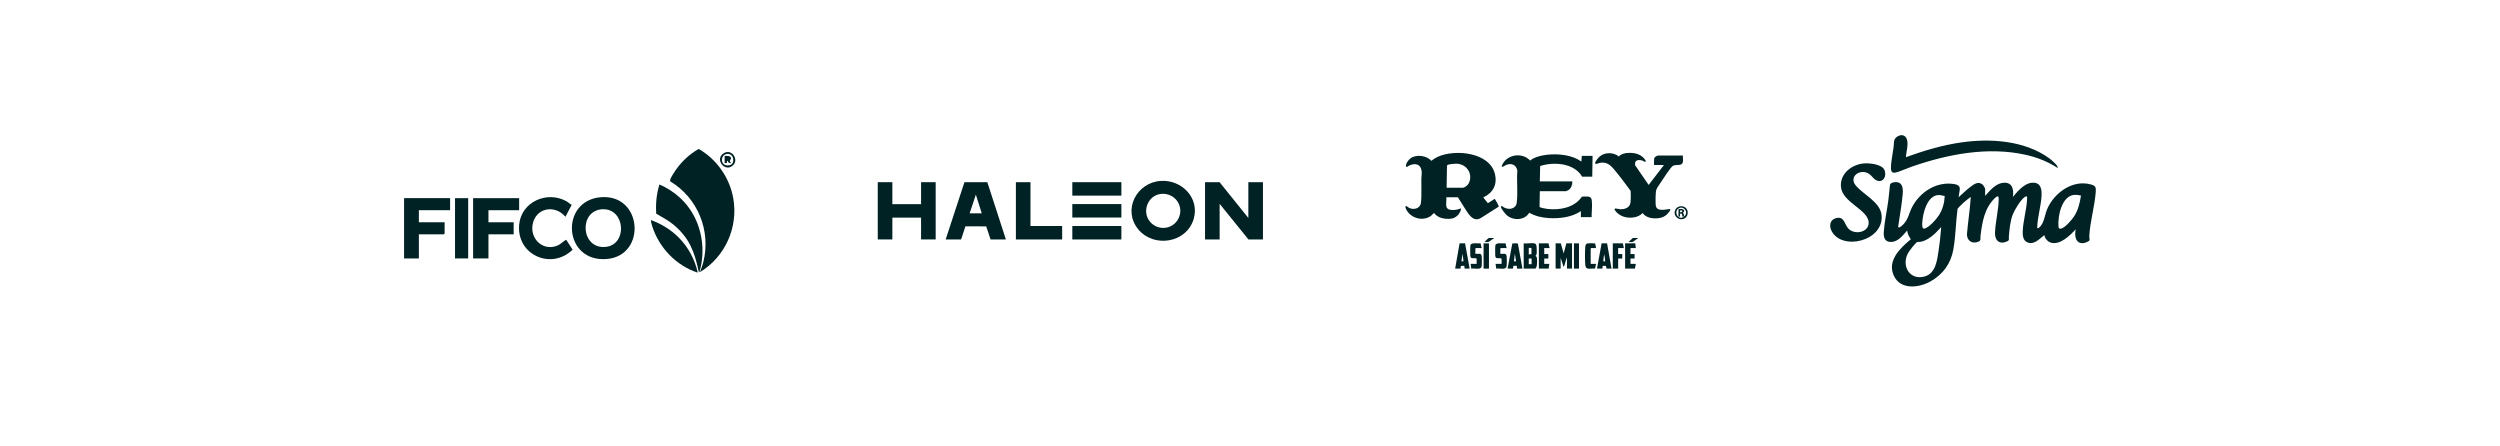<svg xmlns="http://www.w3.org/2000/svg" fill="none" viewBox="0 0 3840 685" height="685" width="3840">
<rect fill="white" height="685" width="3840"></rect>
<path fill="#002224" d="M1075.17 418.004C1076.82 412.846 1079 407.824 1080.32 402.543C1092.29 354.462 1071.86 304.176 1029.71 278.696C1027.72 276.427 1032.85 269.146 1034.4 266.572C1043.69 251.216 1057.53 237.517 1073.2 228.789C1100.79 244.496 1120.59 272.894 1126.24 304.227C1134.33 349.13 1113.89 394.413 1075.17 418.008L1075.17 418.004Z"></path>
<path fill="#002224" d="M922.643 302.944C987.052 297.475 993.407 392.309 932.485 397.791C865.236 403.839 859.38 308.312 922.643 302.944ZM925.2 321.418C888.64 323.198 891.822 382.709 929.965 379.276C964.452 376.177 960.622 319.688 925.2 321.418Z"></path>
<path fill="#002224" d="M797.408 304.377V322.897H750.272V341.411H788.991V359.931H750.272V396.965H726.704V304.377H797.408Z"></path>
<path fill="#002224" d="M691.355 304.377V322.897H643.379V341.411H682.937V358.666L681.677 359.931H643.379V396.965H620.655V304.377H691.355Z"></path>
<path fill="#002224" d="M1044.56 303.834C1075.55 332.405 1086.13 377.765 1074.31 418.004C1073.16 418.209 1073.03 416.497 1072.86 415.685C1066.58 386.119 1058.8 365.846 1035.16 345.643C1026.85 338.549 1017.12 333.701 1007.96 328.233C1006.95 312.826 1008.41 298.059 1012.88 283.338C1024.37 288.24 1035.36 295.352 1044.56 303.834Z"></path>
<path fill="#002224" d="M878.192 314.506L868.528 332.98C852.173 313.534 822.154 319.19 817.987 345.574C814.34 368.663 836.123 387.16 858.038 376.373C860.348 375.236 869.049 367.873 869.774 368.353L879.525 383.499C846.955 415.283 793.342 391.697 797.418 345.218C800.517 309.901 840.487 292.39 870.35 309.293C873.221 310.919 875.22 313.347 878.187 314.516L878.192 314.506Z"></path>
<path fill="#002224" d="M1043.73 366.111C1057.66 380.536 1067.49 399.252 1071.79 418.839C1038.71 408.071 1012.56 380.801 1001.91 347.752C1000.97 344.83 999.826 341.101 999.83 338.052C1016.32 343.931 1031.57 353.517 1043.73 366.111H1043.73Z"></path>
<path fill="#002224" d="M719.132 304.377H698.933V396.96H719.132V304.377Z"></path>
<path fill="#002224" d="M1126.21 253.594C1113.51 266.174 1096.51 243.848 1112.26 235.01C1124.06 228.391 1135.07 244.82 1126.21 253.594ZM1117.03 236.375C1105.35 237.466 1106.02 257.086 1120.86 253.694C1129.69 251.672 1127.44 235.403 1117.03 236.375Z"></path>
<path fill="#002224" d="M1123.14 250.504C1121.99 250.545 1120.83 250.627 1119.75 250.102C1118.13 249.312 1118.71 246.66 1116.83 247.139L1116.4 250.517H1113.04L1113.03 239.562C1116.1 239.279 1122.92 238.968 1122.86 243.355C1122.83 245.569 1118.77 246.432 1123.13 250.499L1123.14 250.504Z"></path>
<path fill="#002224" d="M1873.24 279.837L1917.46 334.768V279.837H1939.89V367.778H1917.59L1873.37 313.098V367.778H1850.94V279.837H1873.24Z"></path>
<path fill="#002224" d="M1782.85 277.896C1815.26 275.765 1843.33 304.256 1833.31 336.918C1822.15 373.293 1772.19 381.173 1748.39 352.278C1723.79 322.401 1745.81 280.336 1782.85 277.899V277.896ZM1783.61 297.803C1763.2 299.705 1753.19 325.042 1766.53 340.682C1778.42 354.619 1800.5 352.81 1809.49 336.789C1820.16 317.795 1805.01 295.807 1783.61 297.803Z"></path>
<path fill="#002224" d="M1370.67 279.837V313.602H1414.76V279.837H1437.19V367.778H1414.76V334.264H1370.67V367.778H1348.24V279.837H1370.67Z"></path>
<path fill="#002224" d="M1452.56 367.777L1481.4 279.819L1516.54 279.862L1545.04 367.777H1521.48L1514.81 347.74L1482.92 347.601L1476.25 367.777H1452.56ZM1508 327.713L1498.92 298.987L1489.35 327.713H1508Z"></path>
<path fill="#002224" d="M1582.83 347.115H1631.09L1631.47 347.493V367.778H1560.41V279.837H1582.46L1582.83 280.215V347.115Z"></path>
<path fill="#002224" d="M1722.43 279.837H1647.09V300.499H1722.43V279.837Z"></path>
<path fill="#002224" d="M1722.43 313.468H1647.09V334.131H1722.43V313.468Z"></path>
<path fill="#002224" d="M1722.43 367.778H1647.09V347.493L1647.47 347.115H1722.05L1722.43 347.493V367.778Z"></path>
<path fill="#002224" d="M2221.53 316.776C2222.99 325.602 2238.66 322.501 2244.33 319.928C2243.53 327.589 2236.78 334.988 2229 335.888C2219.87 336.94 2208.4 335.137 2202.84 327.201C2202.12 327.194 2198.91 330.955 2197.72 331.784C2184.38 341.038 2164.35 334.325 2158.9 319.206C2158.38 317.759 2158.83 316.141 2160.53 316.588C2160.77 316.649 2163.36 318.805 2164.58 319.378C2171.58 322.673 2180.77 320.491 2182.49 312.199C2182.98 309.829 2183.11 304.482 2183.21 301.757C2183.55 292.889 2183.06 283.913 2183.17 275.028C2183.21 271.449 2183.99 267.714 2183.7 263.868C2182.77 251.595 2173.15 249.688 2163.44 254.815C2162.25 255.443 2161.54 257.052 2159.87 256.162C2158.58 251.689 2163.03 245.918 2166.47 243.28C2175.01 236.709 2191.52 238.709 2198.47 247.063C2201.53 244.736 2204.74 242.525 2208.25 240.91C2234.57 228.808 2288.13 233.621 2296.22 267.322C2300.13 283.641 2293.21 296.384 2278.3 303.191L2285.33 312.082L2295.98 305.382C2297 306.988 2302.65 316.352 2302.01 317.436L2274.26 335.06C2262.06 341.902 2254.74 327.139 2249.17 318.731C2245.75 313.555 2242.77 308.059 2239.24 302.952H2221.53C2222.02 307.146 2220.86 312.781 2221.53 316.782V316.776ZM2222.01 288.39H2246.52C2249.94 288.39 2254.58 284.473 2256.06 281.44C2262.82 267.701 2253.53 252.569 2238.29 251.488C2235.89 251.32 2223.4 251.824 2222.57 254.258L2222.01 288.39Z"></path>
<path fill="#002224" d="M2428.23 324.295C2414.28 333.73 2396.02 335.866 2379.45 334.989C2368.9 334.432 2358.05 332.105 2348.93 326.69C2342.15 338.475 2325.02 339.177 2314.94 331.076C2312.82 329.37 2305.11 320.165 2305.55 317.812C2306.12 314.743 2309 318.016 2309.98 318.566C2317.57 322.816 2328.38 321.152 2329.69 311.393C2331.77 295.867 2329.32 277.838 2330.65 261.995C2329.04 252.948 2321.18 249.99 2313.06 253.518C2310.81 254.498 2308.35 257.343 2306.4 255.576C2312.69 237.405 2337.4 232.867 2350.35 246.633C2355.61 242.089 2363.22 239.891 2369.99 238.635C2386.74 235.528 2408.65 236.696 2423.87 244.944C2425.63 245.898 2427.13 247.287 2428.96 248.112L2429.69 239.373H2446.18L2445.7 271.397H2430.17C2417.9 250.388 2386.84 248.171 2365.7 254.968L2365.15 278.677H2415.13C2415.15 283.49 2413.63 288.853 2409.47 291.698C2408.77 292.17 2405.73 293.718 2405.18 293.718H2365.15L2364.73 317.669C2365.2 319.058 2374.71 320.663 2376.56 320.883C2395.61 323.152 2418.32 319.074 2429.68 302.204C2430.6 301.754 2437.7 301.809 2439.17 301.948C2444.68 302.463 2444.87 306.202 2445.21 310.95C2445.74 318.459 2444.63 326.013 2444.73 333.51H2428.23V324.291V324.295Z"></path>
<path fill="#002224" d="M2584.97 248.358C2583.66 256.23 2574.29 251.64 2569.28 254.99C2565.81 257.308 2553.95 275.595 2550.89 280.275C2548.87 283.373 2545.26 288.102 2544.11 291.442C2542.7 295.494 2542.78 310.61 2543.22 315.339C2544.18 325.618 2558.38 321.705 2565.01 320.964C2567.43 322.492 2560.53 329.289 2559.21 330.321C2556.01 332.843 2552.79 334.264 2548.76 334.911C2540.14 336.3 2528.34 335.128 2523.1 327.214C2519.56 330.94 2514.53 333.183 2509.47 333.95C2498.08 335.672 2486.03 332.063 2479.87 321.893C2479.71 321.339 2480.78 320.313 2481.11 320.19C2481.57 320.019 2487.68 321.401 2489.13 321.42C2496.12 321.504 2503.58 318.854 2504.42 310.956C2505.03 305.298 2504.97 298.903 2504.69 293.216C2497.52 283.768 2490.66 273.98 2483.06 264.869C2475.6 255.932 2470.04 247.575 2456.85 250.281C2455.05 250.65 2450.15 253.284 2450.09 250.31C2450.04 248.264 2455.17 242.063 2456.86 240.587C2465.13 233.382 2478.22 233.709 2486.7 240.36C2489.21 236.997 2494.8 235.379 2498.85 235.02C2510.5 233.984 2522.08 236.544 2528.15 247.319C2526.62 249.951 2525.23 247.578 2523.34 246.905C2516.85 244.6 2510.13 245.487 2511.55 253.848L2532.33 284.027L2555.86 253.453H2541.06C2540.57 253.09 2540.53 253.029 2540.53 252.462C2540.53 250.478 2540.58 244.244 2541.03 242.752C2541.56 241.034 2545.32 238.897 2546.88 238.897H2584.97C2584.64 241.791 2585.43 245.6 2584.97 248.358H2584.97Z"></path>
<path fill="#002224" d="M2397.42 373.79L2401.79 389.323L2405.91 373.79H2414.64V412.608H2406.88V396.11C2406.17 396 2406.24 396.926 2406.03 397.444C2404.65 400.936 2404.05 405.196 2402.53 408.501C2402.31 408.983 2402.23 409.64 2401.54 409.695L2397.17 396.107V412.605H2389.41V373.787H2397.41L2397.42 373.79Z"></path>
<path fill="#002224" d="M2357.15 373.79C2357.58 373.884 2359.02 375.036 2359.34 375.476C2360.65 377.292 2360.63 387.462 2360.27 390.013C2360.1 391.21 2359.49 392.518 2358.36 392.955C2360.17 393.88 2360.63 395.318 2360.81 397.298C2361.05 399.872 2361.53 412.608 2357.63 412.608H2340.41V373.79C2345.16 374.493 2352.77 372.845 2357.15 373.79ZM2348.17 390.773L2352.33 390.32V381.04L2348.17 380.587V390.776V390.773ZM2352.54 397.082H2348.17V405.814H2352.54V397.082Z"></path>
<path fill="#002224" d="M2338.47 412.608H2330.22L2329.73 408.245L2324.67 408.222L2323.91 412.608H2315.66L2322.91 374.001C2324.47 373.874 2331.1 373.107 2331.59 374.599L2338.47 412.608ZM2328.76 401.444L2326.83 389.805L2325.37 401.444H2328.76H2328.76Z"></path>
<path fill="#002224" d="M2452.98 412.608L2460.06 373.761L2468.49 373.813L2475.31 412.608H2467.78L2466.6 408.452L2461.79 408.31L2461.24 412.608H2452.98H2452.98ZM2465.6 401.451L2464.38 390.777C2462.99 393.991 2463.09 398.004 2462.68 401.451H2465.6Z"></path>
<path fill="#002224" d="M2235.11 412.608L2241.91 373.794L2250.34 373.761L2257.43 412.608H2249.67L2249.18 408.239L2243.82 408.553L2243.36 412.608H2235.11H2235.11ZM2247.73 401.451L2247.72 398.787L2246.28 389.806L2244.82 401.448H2247.73L2247.73 401.451Z"></path>
<path fill="#002224" d="M2268.11 397.324C2264.55 395.039 2258.95 399.218 2258.38 392.981C2258.18 390.773 2258.11 377.532 2258.66 376.228C2260.4 372.091 2270.4 374.392 2274.12 373.761L2275.87 381.07H2266.9L2266.17 381.798V389.806H2273.21C2274.49 389.806 2275.74 392.172 2275.89 393.434C2276.27 396.739 2276.26 405.18 2275.89 408.498C2275.1 415.518 2264.78 411.631 2259.87 412.608L2258.89 405.335H2268.11V397.328V397.324Z"></path>
<path fill="#002224" d="M2306.44 397.324C2302.88 395.039 2297.28 399.218 2296.71 392.981C2296.51 390.773 2296.44 377.532 2296.99 376.228C2298.73 372.091 2308.73 374.392 2312.45 373.761L2314.21 381.07H2305.23L2304.5 381.798V389.806H2311.54C2312.82 389.806 2314.07 392.172 2314.22 393.434C2314.6 396.739 2314.59 405.18 2314.22 408.498C2313.43 415.518 2303.11 411.631 2298.2 412.608L2297.22 405.335H2306.44V397.328V397.324Z"></path>
<path fill="#002224" d="M2511.7 373.791L2512.67 381.07H2504.42V390.288H2510.72V397.082H2504.42V405.332H2512.67L2511.21 412.608H2496.17V373.791H2511.7Z"></path>
<path fill="#002224" d="M2380.2 381.07H2371.95V390.288H2378.26V397.082H2371.95V405.332H2379.71L2378.74 412.608H2363.7V373.791H2378.5L2380.2 381.07Z"></path>
<path fill="#002224" d="M2451.53 381.069H2444L2443.28 381.797V405.332H2451.53L2450 412.546C2443.85 411.782 2435.78 415.789 2435.01 407.05C2434.39 400.069 2434.34 385.798 2435.01 378.862C2435.18 377.043 2436 374.609 2437.92 374.01C2439.21 373.602 2447.89 373.518 2449.34 373.79C2451.17 374.133 2450.86 379.367 2451.53 381.069Z"></path>
<path fill="#002224" d="M2492.77 373.791L2494.23 381.07H2485.49V390.288H2491.8V397.082H2485.49V412.608H2477.25V373.791H2492.77Z"></path>
<path fill="#002224" d="M2287.03 373.791H2278.78V412.608H2287.03V373.791Z"></path>
<path fill="#002224" d="M2425.33 373.791H2417.56V412.608H2425.33V373.791Z"></path>
<path fill="#002224" d="M2589.65 319.617C2594.37 324.382 2592.74 333.694 2586.29 336.056C2577.03 339.452 2568.5 329.632 2573.88 321.223C2577.25 315.966 2585.28 315.222 2589.64 319.62L2589.65 319.617ZM2586.91 332.545H2584C2583.99 329.936 2583.83 327.554 2580.6 328.175V332.548H2578.17V321.388C2582.64 319.76 2590.62 322.255 2584.97 326.965C2586.58 328.34 2586.58 330.612 2586.91 332.548C2594.61 326.24 2585.83 315.134 2578.2 320.2C2570.21 325.498 2578.11 339.75 2586.91 332.548L2586.91 332.545ZM2581.37 322.877C2580.37 323.116 2580.26 325.443 2581.07 326.026C2581.8 326.547 2584.91 325.398 2583.78 323.786C2583.58 323.498 2581.7 322.799 2581.37 322.877Z"></path>
<path fill="#002224" d="M2295.28 365.54L2286.53 371.586C2284.54 372.046 2282.25 372.007 2280.24 371.609C2281.03 370.767 2286.32 365.54 2286.79 365.54H2295.28Z"></path>
<path fill="#002224" d="M2516.55 365.54L2507.79 371.586C2505.81 372.046 2503.51 372.007 2501.51 371.609L2508.05 365.54H2516.55Z"></path>
<path fill="#002224" d="M3049.17 300.327C3048.23 301.718 3049.9 300.129 3050.14 299.866C3057.31 291.825 3065.95 281.375 3077.8 280.666C3091.33 279.858 3093.37 291.562 3091.78 302.457C3099.02 293.905 3109.25 281.466 3121.34 280.666C3134.67 279.786 3136.45 290.502 3135.79 301.268C3134.87 316.558 3129.74 333.585 3129.16 348.635C3128.97 353.418 3133.63 348.311 3134.85 346.718C3140.17 339.809 3141.04 329.104 3144.57 320.937C3155.34 296.021 3183.87 275.323 3211.9 283.402C3219.06 285.468 3219.59 287.831 3219.05 295.06C3217.41 316.893 3210.44 339.881 3209.15 362.32C3209.05 364.043 3209.7 368.002 3209.53 368.909C3209.17 370.857 3201.85 373.296 3199.94 373.456C3187.55 374.5 3186.26 361.322 3188.34 352.16C3179.53 361.596 3164.35 376.95 3150.09 372.659C3144.95 371.112 3141.16 366.261 3140.05 361.158C3132.87 366.604 3124.81 376.154 3114.72 372.534C3107.44 369.923 3106.63 361.992 3106.9 355.22C3107.54 339.382 3112.62 322.667 3113.55 306.95C3113.8 302.594 3113.99 299.496 3109.28 303.158C3103.24 307.854 3095.01 321.39 3092.03 328.509C3087.6 339.104 3086.62 351.855 3085.62 363.292C3085.25 367.553 3087.16 368.974 3082.44 370.99C3070.69 376.013 3063.8 368.89 3064.32 357.137C3065.06 340.529 3069.89 321.851 3070.01 305.514C3070.06 299.881 3067.32 301.2 3064.3 304.092C3048.16 319.527 3044.57 341.341 3042.07 362.343C3041.65 365.891 3043.11 369.268 3039.36 370.99C3030.07 375.251 3021.31 370.422 3021.21 359.98C3022.8 341.203 3025.76 322.537 3027.04 303.757C3027.06 303.471 3027.91 302.518 3026.69 302.937C3025.22 303.444 3017.23 310.178 3015.55 311.68C3014.14 312.949 3007.15 319.729 3006.78 320.891C3004.06 341.539 3003.98 363.033 3000.28 383.502C2996.37 405.06 2984.28 421.6 2965.23 432.24C2947.02 442.412 2918.64 445.59 2908.65 422.861C2898.54 399.866 2919.15 380.739 2935.04 367.476C2932.16 363.315 2929.94 359.214 2929.4 354.054C2923.39 360.883 2915.9 370.822 2906 371.585C2895.79 372.37 2892.87 365.708 2893.44 356.665C2894.41 341.322 2898.42 323.429 2900.47 307.835C2901.5 299.999 2902.03 292.091 2902.96 284.279C2903.43 280.293 2910.12 279.405 2913.5 279.79C2925.72 281.181 2922.67 297.099 2921.78 305.476C2920.28 319.588 2917.59 333.631 2915.66 347.686C2915.63 352.877 2923.53 344.721 2924.66 343.387C2931.54 335.255 2932.3 327.118 2936.9 318.231C2948.93 295.049 2974.25 278.54 3001.07 282.629C3015.02 284.755 3009.08 292.652 3008.47 302.926C3014.35 297.72 3019.92 292.034 3026.23 287.324C3031.61 283.315 3037.63 278.204 3044.41 282.838C3046.39 284.195 3049.17 288.524 3049.17 290.857V300.323L3049.17 300.327ZM3186.36 299.279C3166.75 300.609 3160.54 332.11 3161.82 347.682C3162.06 350.575 3162.24 351.516 3165.34 351.177C3171.6 350.491 3182.84 337.065 3186.18 331.767C3192.22 322.187 3194.48 311.893 3196.34 300.838C3196.15 300.205 3195.68 300.262 3195.19 300.117C3193.31 299.561 3188.34 299.146 3186.36 299.283L3186.36 299.279ZM2987.12 301.082C2984.4 300.704 2981.12 299.637 2978.41 299.584C2960.27 299.237 2953.2 327.941 2952.61 341.989C2952.51 344.443 2951.81 351.611 2955.55 351.131C2962.47 350.243 2974.5 336.47 2978.18 330.632C2983.88 321.596 2986.61 311.764 2987.12 301.078V301.082ZM2981.02 348.852C2980.99 349.389 2980.67 349.896 2980.32 350.285C2972.45 358.951 2961.55 369.633 2949.48 371.52C2948.1 371.737 2946.55 371.341 2945.28 371.581C2942.52 372.099 2932.43 385.689 2930.75 388.768C2920 408.532 2933.61 431.352 2956.6 424.561C2973.18 419.664 2975.38 400.045 2977.62 385.457C2979.32 374.37 2980.72 362.183 2981.5 350.998C2981.53 350.495 2981.82 348.761 2981.01 348.852H2981.02Z"></path>
<path fill="#002224" d="M2927.52 241.39C2955.06 231.447 2983.45 222.911 3012.55 218.738C3057.26 212.328 3109.56 215.727 3147.31 242.899C3149.64 244.576 3162.6 255.045 3160.41 257.96C3145.64 248.212 3128.94 241.718 3111.67 237.835C3053.49 224.767 2991.6 236.809 2936.27 256.059C2929.64 258.364 2923 261.466 2916.4 263.65C2909.96 265.784 2904.56 267.408 2904.51 258.277C2904.43 245.655 2908.97 230.14 2909.2 217.152C2910.74 208.063 2924.65 203.204 2928.6 213.09C2932.05 221.733 2927.81 232.438 2927.52 241.386V241.39Z"></path>
<path fill="#002224" d="M2863.05 251.002C2871.45 250.323 2889.59 252.122 2894.12 260.358C2898.89 269.035 2893.06 281.958 2882.23 276.977C2876.4 274.298 2874.34 267.473 2866.72 265.034C2853.73 260.883 2840.67 272.698 2850.12 284.473C2861.83 299.066 2888.2 310.03 2890.12 330.628C2893.83 370.537 2828.47 385.929 2813.02 354.23C2809.4 346.802 2810.86 337.85 2819.49 335.247C2832.74 331.246 2832.74 343.887 2838.76 350.743C2848.1 361.387 2870.51 357.256 2870.28 341.985C2869.98 321.874 2829.38 311.162 2827.65 286.589C2826.22 266.486 2844.5 252.496 2863.05 250.998V251.002Z"></path>
</svg>
